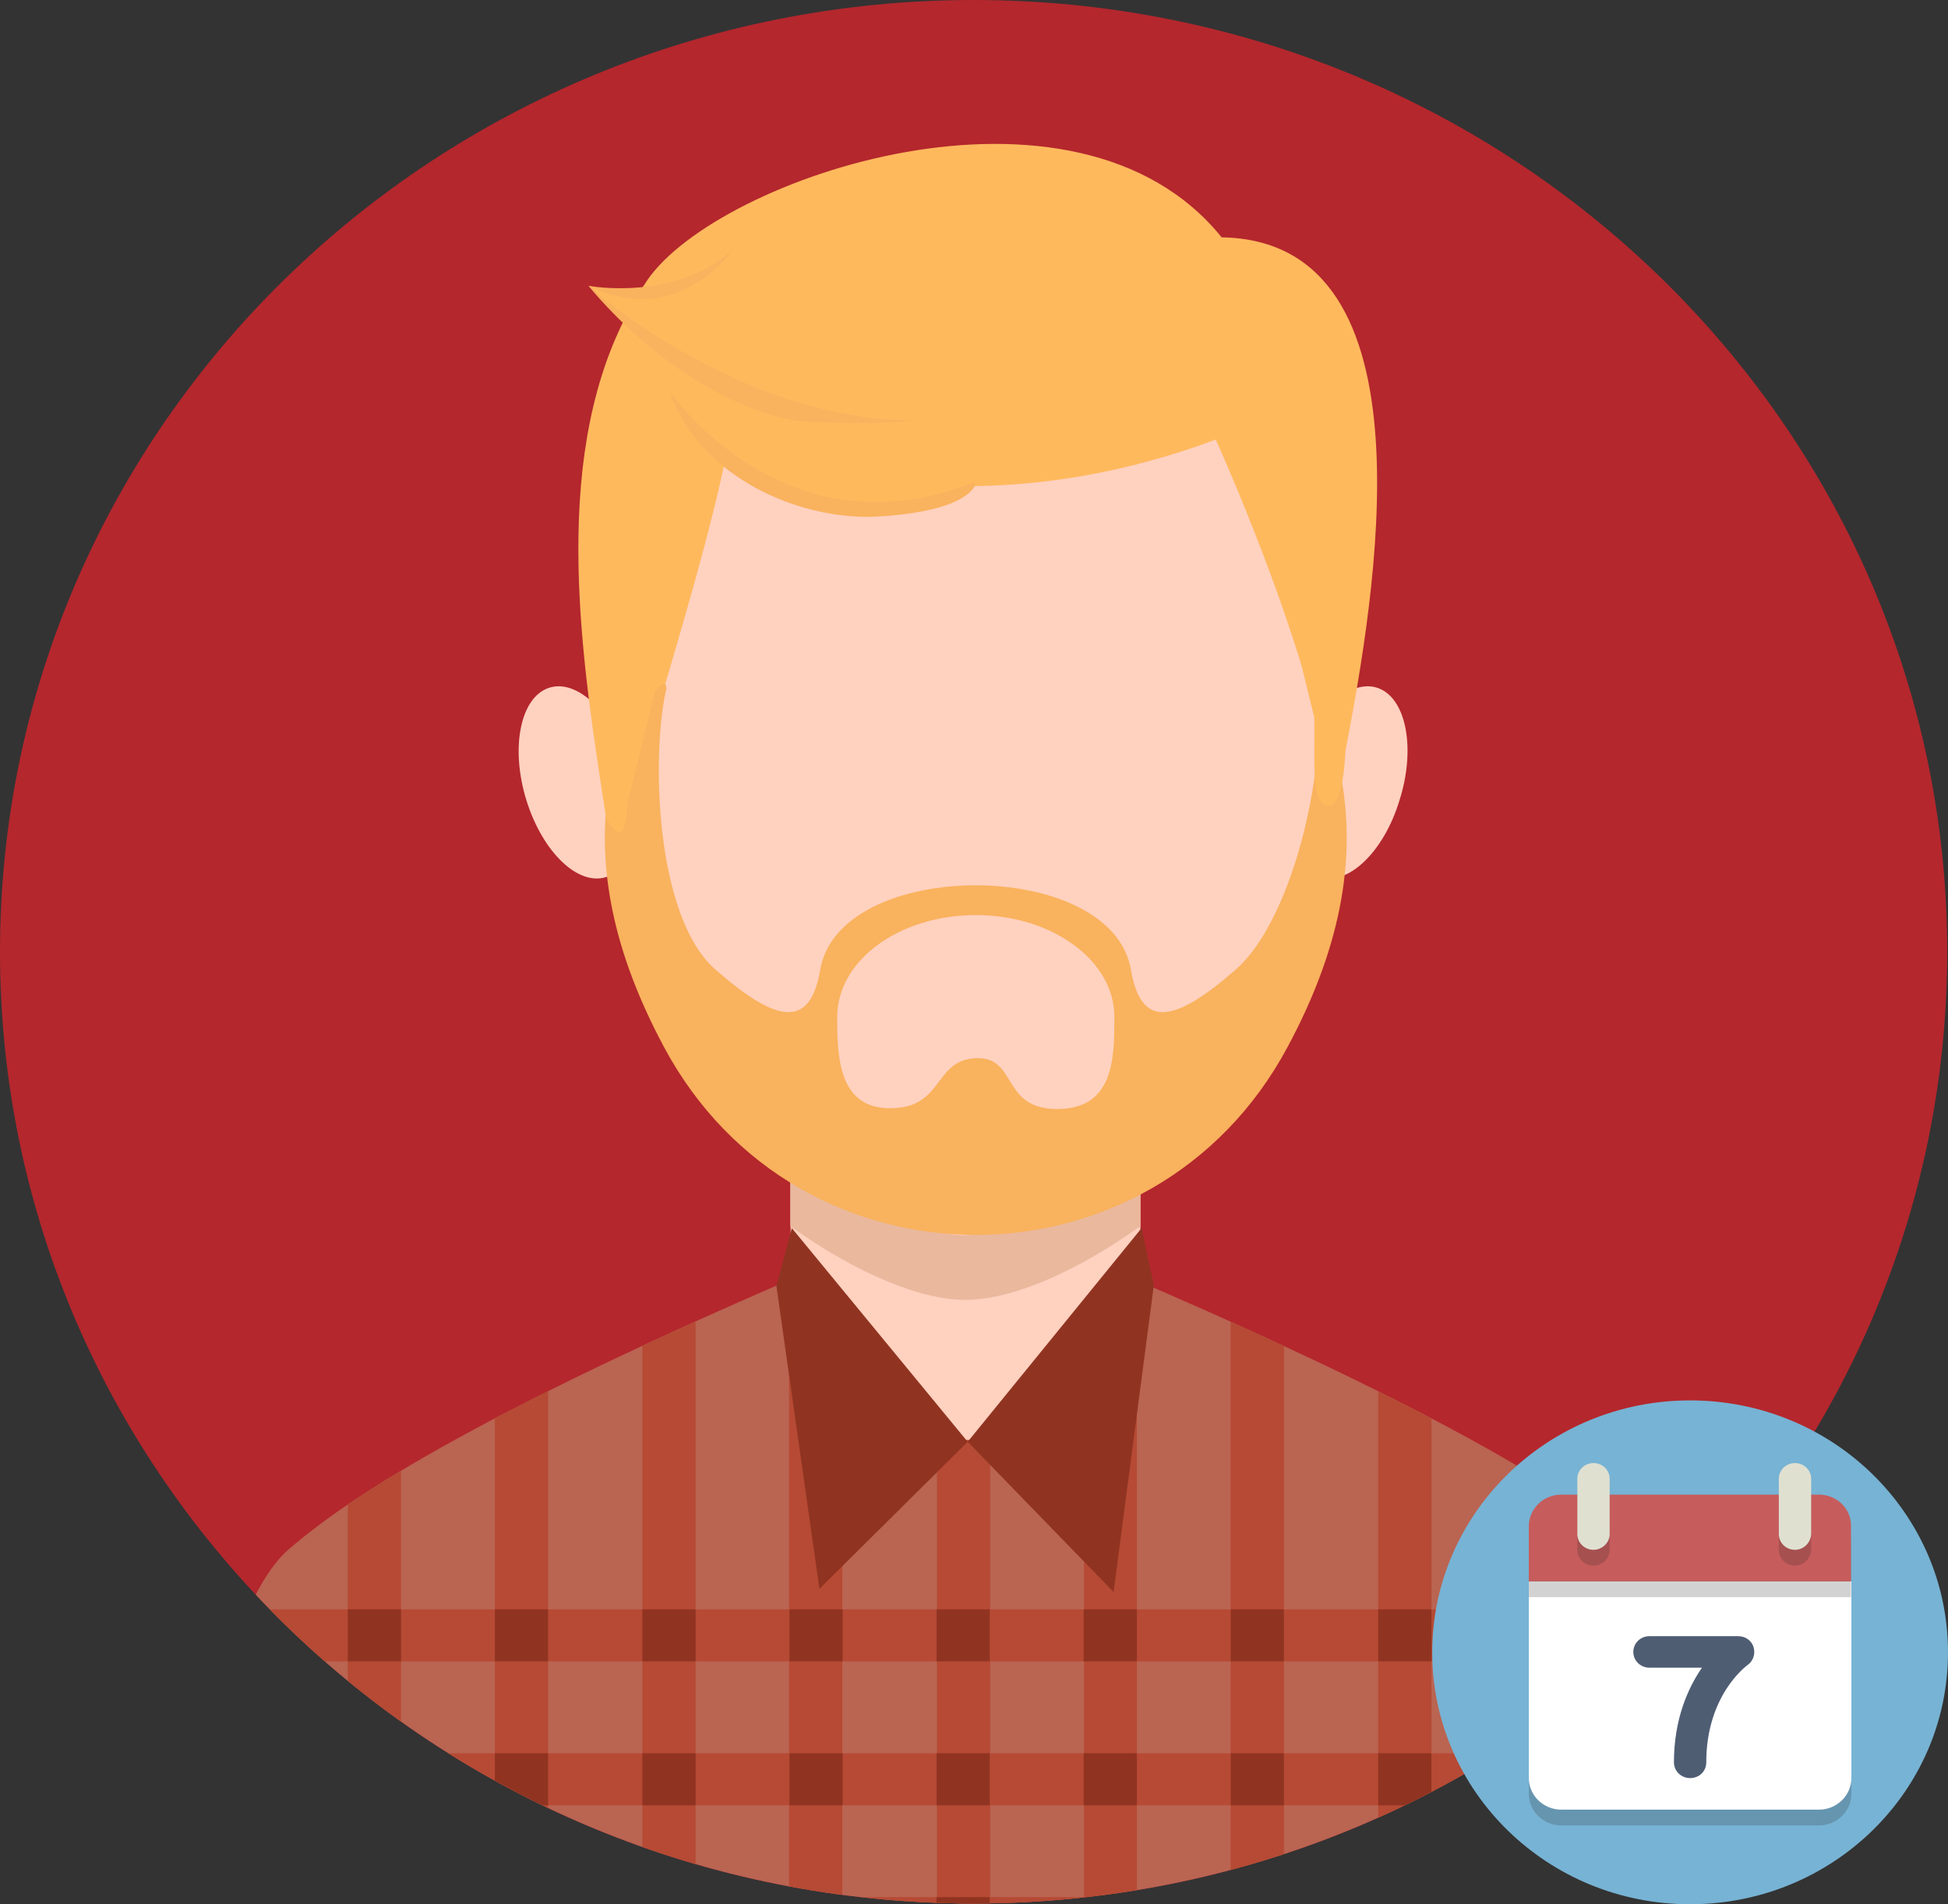 <?xml version="1.0" encoding="utf-8"?>
<!-- Generator: Adobe Illustrator 18.1.1, SVG Export Plug-In . SVG Version: 6.00 Build 0)  -->
<!DOCTYPE svg PUBLIC "-//W3C//DTD SVG 1.1//EN" "http://www.w3.org/Graphics/SVG/1.1/DTD/svg11.dtd">
<svg version="1.1" xmlns="http://www.w3.org/2000/svg" xmlns:xlink="http://www.w3.org/1999/xlink" x="0px" y="0px"
	 viewBox="0 0 494 483" enable-background="new 0 0 494 483" xml:space="preserve">
<rect x="0" y="0" width="494" height="483" fill="#333333" stroke="none"/>
<g id="Layer_1">
	<g>
		<path fill="#B4272D" d="M493.8,241.4c0,133.3-110.5,241.4-246.9,241.4C110.5,482.8,0,374.7,0,241.4C0,108.1,110.5,0,246.9,0
			C383.2,0,493.8,108.1,493.8,241.4z"/>
		<g>
			<defs>
				<path id="SVGID_244_" d="M493.8,241.4c0,133.3-110.5,241.4-246.9,241.4C110.5,482.8,0,374.7,0,241.4C0,108.1,110.5,0,246.9,0
					C383.2,0,493.8,108.1,493.8,241.4z"/>
			</defs>
			<clipPath id="SVGID_2_">
				<use xlink:href="#SVGID_244_"  overflow="visible"/>
			</clipPath>
			<g clip-path="url(#SVGID_2_)">
				<g>
					<path fill-rule="evenodd" clip-rule="evenodd" fill="#BA6452" d="M202.9,323.5c-91.3,39.2-118.7,60-129.6,69.4
						c-16.7,14.4-25.9,68.3-35.8,114h206.7h206.7c-9.8-45.7-19.1-99.5-35.8-114c-10.8-9.4-37.2-29.7-128.6-68.9L202.9,323.5z"/>
					<path fill-rule="evenodd" clip-rule="evenodd" fill="#B64A34" d="M139,352.8v154.1h-13.5V359.7
						C129.7,357.6,134.2,355.3,139,352.8L139,352.8z M202.9,323.5l-2.8,1.2v182.2h13.5V323.6L202.9,323.5L202.9,323.5z M176.4,335.2
						c-4.7,2.1-9.2,4.2-13.5,6.2v165.5h13.5V335.2L176.4,335.2z M101.7,373.1c-5.3,3.2-9.8,6-13.5,8.6v125.3h13.5V373.1L101.7,373.1
						z M64.4,405.5c-5.2,10.2-9.5,24.5-13.5,40.5v60.9h13.5V405.5L64.4,405.5z M237.5,506.9h6.8h6.8V323.8l-13.5-0.1V506.9
						L237.5,506.9z M274.8,506.9h13.5V324.8l-1.7-0.8l-11.7-0.1V506.9L274.8,506.9z M312.1,506.9h13.5V341.4c-4.3-2-8.8-4-13.5-6.2
						V506.9L312.1,506.9z M349.5,506.9H363V359.8c-4.2-2.2-8.7-4.5-13.5-6.9V506.9L349.5,506.9z M386.8,506.9h13.5V381.6
						c-3.7-2.5-8.2-5.4-13.5-8.6V506.9L386.8,506.9z M424.1,506.9h13.5V446c-4-16-8.3-30.3-13.5-40.5V506.9z"/>
					<g>
						<path fill-rule="evenodd" clip-rule="evenodd" fill="#B64A34" d="M63.1,408.2h362.3c1.8,3.9,3.5,8.4,5.2,13.2H57.9
							C59.6,416.6,61.3,412.2,63.1,408.2z"/>
						<path fill-rule="evenodd" clip-rule="evenodd" fill="#B64A34" d="M51.2,444.7h386.1c1.1,4.3,2.1,8.7,3.2,13.2H48.1
							C49.1,453.4,50.1,449,51.2,444.7z"/>
						<path fill-rule="evenodd" clip-rule="evenodd" fill="#B64A34" d="M43,481.2h402.5c0.9,4.4,1.8,8.8,2.8,13.2h-408
							C41.1,490,42.1,485.6,43,481.2z"/>
					</g>
					<g>
						<path fill-rule="evenodd" clip-rule="evenodd" fill="#903421" d="M63.1,408.2h1.3v13.2h-6.5l0.5-1.6l0,0l0.2-0.6l0,0l0.4-1.1
							l0-0.1l0-0.1l0.3-0.9l0.1-0.2v0l0.2-0.6l0-0.1l0.2-0.5l0-0.1l0.1-0.2l0.1-0.2l0-0.1l0.1-0.4l0.1-0.2l0,0l0.1-0.2l0.1-0.2
							l0.1-0.2l0,0l0.1-0.2l0.1-0.2l0.1-0.1l0-0.1l0.1-0.2l0.1-0.2l0-0.1l0.1-0.1l0.1-0.2l0.1-0.2l0,0l0.1-0.2l0.1-0.2l0.1-0.2l0,0
							l0.1-0.2l0.1-0.2l0.1-0.1l0-0.1l0.1-0.2l0.1-0.2l0-0.1l0-0.1l0.1-0.2l0.1-0.2l0,0l0.1-0.1l0.1-0.2l0.1-0.2l0,0l0.1-0.2
							l0.1-0.2l0.1-0.1l0,0l0.1-0.2l0.1-0.2l0-0.1l0-0.1L63.1,408.2L63.1,408.2z M88.2,408.2h13.5v13.2H88.2V408.2L88.2,408.2z
							 M125.5,408.2H139v13.2h-13.5V408.2L125.5,408.2z M162.9,408.2h13.5v13.2h-13.5V408.2L162.9,408.2z M200.2,408.2h13.5v13.2
							h-13.5V408.2L200.2,408.2z M237.5,408.2H251v13.2h-13.5V408.2L237.5,408.2z M274.8,408.2h13.5v13.2h-13.5V408.2L274.8,408.2z
							 M312.1,408.2h13.5v13.2h-13.5V408.2L312.1,408.2z M349.5,408.2H363v13.2h-13.5V408.2L349.5,408.2z M386.8,408.2h13.5v13.2
							h-13.5V408.2L386.8,408.2z M424.1,408.2h1.3l0.1,0.2l0,0.1l0,0.1l0.1,0.2l0.1,0.2l0,0l0.1,0.1l0.1,0.2l0.1,0.2l0.1,0.2
							l0.1,0.2l0.1,0.1l0,0l0.1,0.2l0.1,0.2l0,0.1l0,0.1l0.1,0.2l0.1,0.2l0,0.1l0.1,0.1l0.1,0.2l0.1,0.2l0,0l0.1,0.2l0.1,0.2
							l0.1,0.2l0,0l0.1,0.2l0.1,0.2l0.1,0.1l0,0.1l0.1,0.2l0.1,0.2l0,0.1l0,0.1l0.1,0.2l0.1,0.2l0,0l0.1,0.2l0.1,0.2l0.1,0.2l0,0
							l0.1,0.2l0.1,0.4l0,0.1l0.1,0.2l0.1,0.2l0,0.1l0,0.1l0.2,0.4l0,0.1l0.1,0.2l0.1,0.2l0.1,0.2l0,0l0.1,0.2l0,0l0.1,0.4l0,0
							l0.2,0.4l0,0.1l0,0.1l0.1,0.2l0.1,0.2l0,0.1l0.2,0.6l0,0l0.2,0.6l0,0l0.2,0.4l0,0.1l0.1,0.3l0.1,0.2l0,0.1l0,0.1l0.1,0.2h-6.5
							V408.2z"/>
						<path fill-rule="evenodd" clip-rule="evenodd" fill="#903421" d="M51.2,444.7h13.2v13.2H50.9V446v0l0-0.1l0.1-0.2l0.1-0.2
							l0-0.2l0-0.1l0-0.1l0-0.2L51.2,444.7L51.2,444.7z M88.2,444.7h13.5v13.2H88.2V444.7L88.2,444.7z M125.5,444.7H139v13.2h-13.5
							V444.7L125.5,444.7z M162.9,444.7h13.5v13.2h-13.5V444.7L162.9,444.7z M200.2,444.7h13.5v13.2h-13.5V444.7L200.2,444.7z
							 M237.5,444.7H251v13.2h-13.5V444.7L237.5,444.7z M274.8,444.7h13.5v13.2h-13.5V444.7L274.8,444.7z M312.1,444.7h13.5v13.2
							h-13.5V444.7L312.1,444.7z M349.5,444.7H363v13.2h-13.5V444.7L349.5,444.7z M386.8,444.7h13.5v13.2h-13.5V444.7L386.8,444.7z
							 M424.1,444.7h13.2l0.1,0.2l0,0.2l0,0.1l0,0.1l0.1,0.2l0.1,0.2l0,0.2l0,0.1l0,0v11.9h-13.5V444.7z"/>
						<path fill-rule="evenodd" clip-rule="evenodd" fill="#903421" d="M50.9,481.2h13.5v13.2H50.9V481.2L50.9,481.2z M88.2,481.2
							h13.5v13.2H88.2V481.2L88.2,481.2z M125.5,481.2H139v13.2h-13.5V481.2L125.5,481.2z M162.9,481.2h13.5v13.2h-13.5V481.2
							L162.9,481.2z M200.2,481.2h13.5v13.2h-13.5V481.2L200.2,481.2z M237.5,481.2H251v13.2h-13.5V481.2L237.5,481.2z M274.8,481.2
							h13.5v13.2h-13.5V481.2L274.8,481.2z M312.1,481.2h13.5v13.2h-13.5V481.2L312.1,481.2z M349.5,481.2H363v13.2h-13.5V481.2
							L349.5,481.2z M386.8,481.2h13.5v13.2h-13.5V481.2L386.8,481.2z M424.1,481.2h13.5v13.2h-13.5V481.2z"/>
					</g>
					<g>
						<path fill-rule="evenodd" clip-rule="evenodd" fill="#903421" d="M121.8,506.9h7.1c-0.3-30.8-0.3-53-0.3-53
							S125.4,477,121.8,506.9z"/>
						<path fill-rule="evenodd" clip-rule="evenodd" fill="#903421" d="M366.7,506.9h-7.1c0.3-30.8,0.3-53,0.3-53
							S363.1,477,366.7,506.9z"/>
					</g>
				</g>
				<path fill-rule="evenodd" clip-rule="evenodd" fill="#FFD1BF" d="M289.2,244.7v99c-24.4,29.2-64.3,28.2-88.7,0v-99
					C200.5,191.3,289.2,191.3,289.2,244.7z"/>
				<path fill-rule="evenodd" clip-rule="evenodd" fill="#EAB89D" d="M289.2,244.7V311c-16.8,12-33,18.7-44.4,18.7
					c-11.4,0-27.6-6.7-44.4-18.7v-66.3C200.5,191.3,289.2,191.3,289.2,244.7z"/>
				<path fill-rule="evenodd" clip-rule="evenodd" fill="#FFD1BF" d="M244.4,67c-137.1,0-87.8,175.9-78.8,189.9
					c9.9,15.4,56.7,56.4,78.8,56.4s69-40.9,78.8-56.4C332.2,242.9,381.5,67,244.4,67z"/>
				<path fill-rule="evenodd" clip-rule="evenodd" fill="#FFD1BF" d="M139.1,174.5c7.2-2.5,16.3,6.2,20.4,19.4
					c4.1,13.2,1.6,26-5.6,28.5c-7.2,2.5-16.3-6.2-20.4-19.4C129.4,189.8,131.9,177,139.1,174.5z"/>
				<path fill-rule="evenodd" clip-rule="evenodd" fill="#FFD1BF" d="M349.4,174.5c-7.2-2.5-16.4,6.2-20.5,19.4
					c-4.1,13.2-1.6,26,5.6,28.5c7.2,2.5,16.4-6.2,20.4-19.4C359.1,189.8,356.6,177,349.4,174.5z"/>
				<g>
					<path fill-rule="evenodd" clip-rule="evenodd" fill="#903421" d="M122.4,506.2h7.1c-0.3-30.8-0.3-53-0.3-53
						S126.1,476.3,122.4,506.2z"/>
					<path fill-rule="evenodd" clip-rule="evenodd" fill="#903421" d="M367.3,506.2h-7.1c0.3-30.8,0.3-53,0.3-53
						S363.7,476.3,367.3,506.2z"/>
				</g>
				<path fill-rule="evenodd" clip-rule="evenodd" fill="#903421" d="M200.8,311.5l-3.9,14.7l10.9,76.8l37.6-37.3L200.8,311.5z"/>
				<path fill-rule="evenodd" clip-rule="evenodd" fill="#903421" d="M289.5,311.5l3.1,14.5l-10.2,77.8l-37-38.1L289.5,311.5z"/>
				<path fill-rule="evenodd" clip-rule="evenodd" fill="#FFB95D" d="M245.9,123.3c17.9-0.1,39.1-3.1,62.4-11.8
					c0,0,23.8,52.2,29,87.7l-18-110.1l-138.9-2.9l-21.9,120.5c0,0,20.5-64.5,25.4-90.3C184,116.5,213.2,140.5,245.9,123.3z"/>
				<path fill-rule="evenodd" clip-rule="evenodd" fill="#F9B25D" d="M169,174.6c-3.9,16.7-2.9,57.9,12.4,71.3
					c15.3,13.4,24,15.4,26.6,0.1c4.8-28.6,74-28.6,78.8,0c2.6,15.3,11.3,13.3,26.6-0.1c15.3-13.4,23.9-55.1,20-71.8
					c0,0,5.2,15.6,6,19.5c5,22.1,1.3,45.6-12.9,72c-34,63.5-124.1,63.5-158.1,0c-14.2-26.5-17.9-49.9-12.9-72
					C155.5,193.6,168.6,167.7,169,174.6z"/>
				<path fill-rule="evenodd" clip-rule="evenodd" fill="#FFD1BF" d="M247.5,232.1c19.4,0,35.1,11.6,35.1,25.8
					c0,10.3,0,23.4-14.5,23.4c-14.2,0-10.1-13.1-20.3-12.9c-11.2,0.2-8.2,12.7-22.1,12.7c-13.1,0-13.4-13.1-13.4-23.2
					C212.4,243.4,228.2,232.1,247.5,232.1z"/>
				<path fill-rule="evenodd" clip-rule="evenodd" fill="#FFB95D" d="M159.2,203.3c-0.6,14.6-5.5,4.1-5.5,4.1
					c-6-38.7-14.2-89,4.7-126.5l-9.2-8.4c0,0,8.4,2.1,12.8,1.9c0.7-1.2,1.5-2.3,2.2-3.4c17.9-26,108.4-56.9,145.6-10.8
					c55,0.9,38.7,91.9,31.4,130.3c-0.3,5.7-1,10.2-2.3,12.4c0,0.1,0,0.2,0,0.3l0-0.2c-0.7,1.2-1.6,1.7-2.7,1.3
					c-3.8-1.5-2.7-12.2-2.9-22.3l-19.8-80.9l-120.8,3.4l-7.8-2.3l-3.2,10.3L159.2,203.3"/>
				<g>
					<path fill-rule="evenodd" clip-rule="evenodd" fill="#F9B25D" d="M186.1,63.1c-14.8,13.6-36.8,9.4-36.8,9.4
						C172.1,83.7,186.1,63.1,186.1,63.1z"/>
					<path fill-rule="evenodd" clip-rule="evenodd" fill="#F9B25D" d="M169.8,99.3c7,20.3,29.9,31.6,49.8,31.8
						c0,0,23.5-0.1,27.8-8.1l-0.6-0.6C198.7,141.5,169.8,99.3,169.8,99.3z"/>
					<path fill-rule="evenodd" clip-rule="evenodd" fill="#F9B25D" d="M211.7,107.2c0.3,0,0.6,0,0.9,0c-0.1,0-0.2,0-0.2,0.1
						c9.1,0.2,16.3-0.3,18.5-0.5l-0.1-0.1c-44.8-0.8-81.5-34.1-81.5-34.1c15.8,18.8,36.1,31.5,53.2,34.2
						C205.6,107,208.7,107.2,211.7,107.2z"/>
				</g>
			</g>
		</g>
		<g>
			<g>
				<ellipse fill="#77B3D4" cx="428.6" cy="419.1" rx="65.4" ry="63.9"/>
			</g>
			<g>
				<g opacity="0.2">
					<path fill="#231F20" d="M387.7,405.1V455c0,4.4,3.7,8,8.2,8h65.4c4.5,0,8.2-3.6,8.2-8v-49.9H387.7z"/>
				</g>
				<g>
					<path fill="#FFFFFF" d="M387.7,401.1V451c0,4.4,3.7,8,8.2,8h65.4c4.5,0,8.2-3.6,8.2-8v-49.9H387.7z"/>
				</g>
				<g opacity="0.2">
					<path fill="#231F20" d="M461.3,383.1h-65.4c-4.5,0-8.2,3.6-8.2,8v14h81.7v-14C469.5,386.7,465.8,383.1,461.3,383.1z"/>
				</g>
				<g>
					<path fill="#C75C5C" d="M461.3,379.1h-65.4c-4.5,0-8.2,3.6-8.2,8v14h81.7v-14C469.5,382.7,465.8,379.1,461.3,379.1z"/>
				</g>
				<g>
					<path fill="#4F5D73" d="M428.6,451c-2.3,0-4.1-1.8-4.1-4c0-11,3.6-18.9,7.1-24h-13.3c-2.3,0-4.1-1.8-4.1-4s1.8-4,4.1-4h22.5
						c1.8,0,3.4,1.1,3.9,2.8c0.5,1.7-0.1,3.5-1.5,4.5c-0.4,0.3-10.5,7.7-10.5,24.7C432.7,449.3,430.9,451,428.6,451z"/>
				</g>
				<g opacity="0.2">
					<path fill="#231F20" d="M404.1,397.1c-2.3,0-4.1-1.8-4.1-4v-14c0-2.2,1.8-4,4.1-4l0,0c2.3,0,4.1,1.8,4.1,4v14
						C408.2,395.3,406.3,397.1,404.1,397.1L404.1,397.1z"/>
				</g>
				<g opacity="0.2">
					<path fill="#231F20" d="M455.2,397.1c-2.3,0-4.1-1.8-4.1-4v-14c0-2.2,1.8-4,4.1-4l0,0c2.3,0,4.1,1.8,4.1,4v14
						C459.2,395.3,457.4,397.1,455.2,397.1L455.2,397.1z"/>
				</g>
				<g>
					<path fill="#E0E0D1" d="M404.1,393.1c-2.3,0-4.1-1.8-4.1-4v-14c0-2.2,1.8-4,4.1-4l0,0c2.3,0,4.1,1.8,4.1,4v14
						C408.2,391.3,406.3,393.1,404.1,393.1L404.1,393.1z"/>
				</g>
				<g>
					<path fill="#E0E0D1" d="M455.2,393.1c-2.3,0-4.1-1.8-4.1-4v-14c0-2.2,1.8-4,4.1-4l0,0c2.3,0,4.1,1.8,4.1,4v14
						C459.2,391.3,457.4,393.1,455.2,393.1L455.2,393.1z"/>
				</g>
			</g>
		</g>
	</g>
</g>
<g id="Pt_1:_Building_Outline" display="none">
</g>
<g id="Pt_2:_Building_Blueprint__x2B__Materials" display="none">
</g>
<g id="Pt_3:_Building_Blueprint__x2B__Colour_Scheme" display="none">
</g>
<g id="Pt_4:_Building_Frame" display="none">
</g>
<g id="Pt_5:_Building_Frame_Approval" display="none">
</g>
<g id="Pt_6:_Building_Lego" display="none">
</g>
<g id="Pt_7:_Building_Render" display="none">
</g>
<g id="Pt_8:_Building_SEO">
</g>
<g id="Menu" display="none">
</g>
<g id="Grid" display="none">
</g>
</svg>
